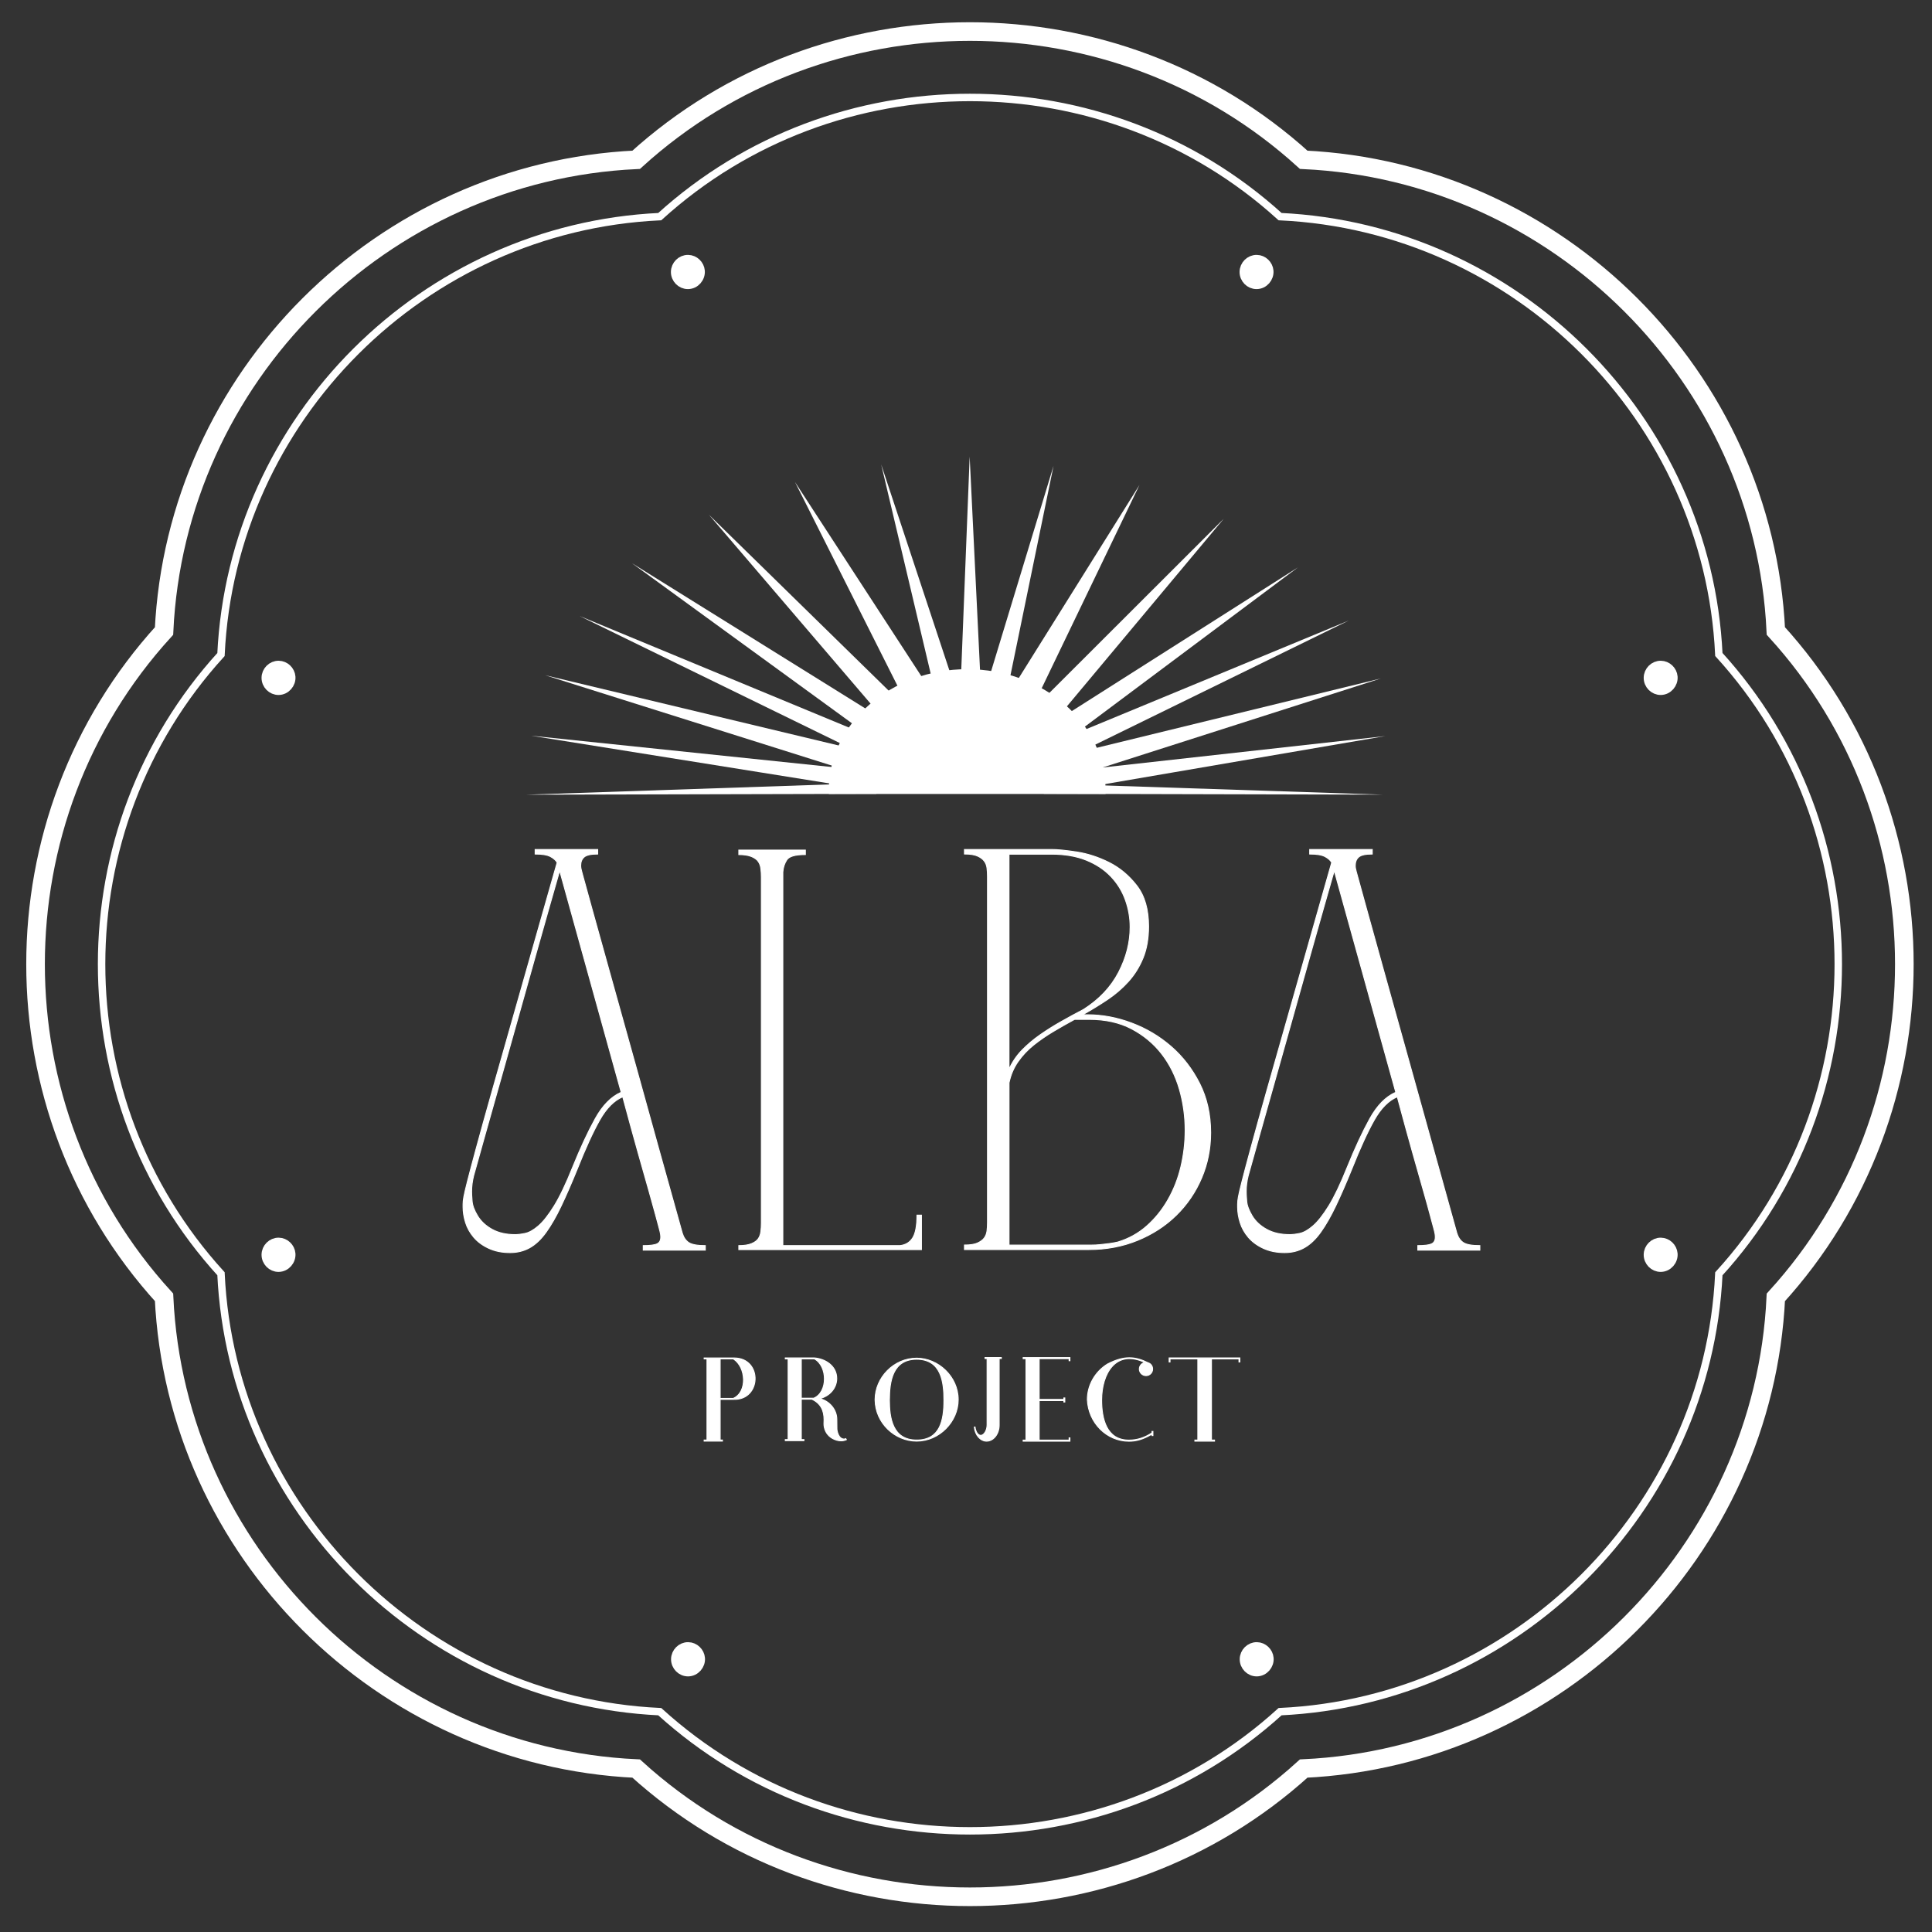 <?xml version="1.0" encoding="UTF-8"?> <svg xmlns="http://www.w3.org/2000/svg" width="178" height="178" viewBox="0 0 178 178" fill="none"><rect x="0" y="0" width="178" height="178" fill="#333333" stroke="none"/><path d="M163.612 119.53C162.509 142.913 143.544 161.842 120.113 162.94C102.771 178.694 75.957 178.694 58.612 162.94C35.178 161.839 16.213 142.91 15.113 119.524C-0.67 102.211 -0.67 75.451 15.113 58.138C16.216 34.752 35.181 15.823 58.612 14.722C75.957 -1.032 102.771 -1.032 120.113 14.722C143.544 15.819 162.505 34.745 163.612 58.132C179.398 75.448 179.398 102.214 163.612 119.53Z" stroke="white" stroke-width="1.715" stroke-miterlimit="10"></path><path d="M158.362 117.358C157.336 139.088 139.712 156.679 117.937 157.7C101.822 172.339 76.903 172.339 60.784 157.7C39.006 156.676 21.382 139.085 20.36 117.352C5.693 101.263 5.693 76.395 20.36 60.306C21.386 38.573 39.01 20.983 60.784 19.959C76.903 5.319 101.822 5.319 117.937 19.959C139.712 20.979 157.332 38.566 158.362 60.3C173.032 76.395 173.032 101.267 158.362 117.358Z" stroke="white" stroke-width="0.686" stroke-miterlimit="10"></path><path d="M153.014 114.545C153.558 114.551 154.003 114.993 154.047 115.512C154.097 116.101 153.625 116.663 153.008 116.67C152.431 116.673 151.948 116.184 151.952 115.602C151.955 115.02 152.441 114.538 153.014 114.545Z" fill="white" stroke="white" stroke-width="1.029" stroke-miterlimit="10"></path><path d="M153.014 61.391C153.558 61.398 154.003 61.839 154.047 62.358C154.097 62.947 153.625 63.509 153.008 63.516C152.431 63.519 151.948 63.031 151.952 62.448C151.955 61.869 152.441 61.384 153.014 61.391Z" fill="white" stroke="white" stroke-width="1.029" stroke-miterlimit="10"></path><path d="M25.674 114.545C26.217 114.551 26.663 114.993 26.706 115.512C26.756 116.101 26.284 116.663 25.667 116.67C25.09 116.673 24.608 116.184 24.611 115.602C24.614 115.02 25.1 114.538 25.674 114.545Z" fill="white" stroke="white" stroke-width="1.029" stroke-miterlimit="10"></path><path d="M63.403 151.811C63.946 151.818 64.392 152.259 64.436 152.778C64.486 153.367 64.013 153.929 63.396 153.936C62.82 153.939 62.337 153.45 62.34 152.868C62.344 152.286 62.83 151.804 63.403 151.811Z" fill="white" stroke="white" stroke-width="1.029" stroke-miterlimit="10"></path><path d="M115.795 151.811C116.338 151.818 116.784 152.259 116.828 152.778C116.878 153.367 116.405 153.929 115.788 153.936C115.212 153.939 114.729 153.45 114.732 152.868C114.736 152.286 115.222 151.804 115.795 151.811Z" fill="white" stroke="white" stroke-width="1.029" stroke-miterlimit="10"></path><path d="M25.674 61.391C26.217 61.398 26.663 61.839 26.706 62.358C26.756 62.947 26.284 63.509 25.667 63.516C25.09 63.519 24.608 63.031 24.611 62.448C24.614 61.869 25.1 61.384 25.674 61.391Z" fill="white" stroke="white" stroke-width="1.029" stroke-miterlimit="10"></path><path d="M115.782 23.998C116.325 24.004 116.771 24.446 116.815 24.965C116.865 25.554 116.392 26.116 115.775 26.122C115.199 26.126 114.716 25.637 114.719 25.055C114.723 24.473 115.209 23.991 115.782 23.998Z" fill="white" stroke="white" stroke-width="1.029" stroke-miterlimit="10"></path><path d="M63.39 23.998C63.933 24.004 64.379 24.446 64.422 24.965C64.473 25.554 64 26.116 63.383 26.122C62.807 26.126 62.324 25.637 62.327 25.055C62.331 24.473 62.817 23.991 63.39 23.998Z" fill="white" stroke="white" stroke-width="1.029" stroke-miterlimit="10"></path><path d="M81.473 66.306L65.32 47.428L83.655 65.37L81.473 66.306Z" fill="white"></path><path d="M80.771 68.297L58.219 51.885L82.592 67.056L80.771 68.297Z" fill="white"></path><path d="M81.04 70.248L53.385 56.747L82.471 68.793L81.04 70.248Z" fill="white"></path><path d="M81.077 71.935L50.224 62.208L82.465 69.927L81.077 71.935Z" fill="white"></path><path d="M80.668 72.858L48.93 67.782L81.167 71.141L80.668 72.858Z" fill="white"></path><path d="M80.738 73.139L48.427 73.219L80.886 72.119L80.738 73.139Z" fill="white"></path><path d="M96.17 73.136L127.418 73.213L96.17 72.182V73.136Z" fill="white"></path><path d="M83.853 65.503L73.246 44.413L86.531 64.828L83.853 65.503Z" fill="white"></path><path d="M86.434 64.968L81.187 42.793L88.445 64.714L86.434 64.968Z" fill="white"></path><path d="M96.971 66.665L112.745 47.796L94.789 65.728L96.971 66.665Z" fill="white"></path><path d="M98.145 68.297L119.584 52.273L96.324 67.056L98.145 68.297Z" fill="white"></path><path d="M97.279 70.382L124.267 57.171L95.851 68.926L97.279 70.382Z" fill="white"></path><path d="M97.53 72.008L127.223 62.508L96.538 69.997L97.53 72.008Z" fill="white"></path><path d="M98.198 72.858L127.63 67.816L97.702 71.142L98.198 72.858Z" fill="white"></path><path d="M94.966 65.503L104.984 44.677L92.388 64.827L94.966 65.503Z" fill="white"></path><path d="M92.543 64.908L97.065 42.92L90.404 64.834L92.543 64.908Z" fill="white"></path><path d="M88.453 64.513L89.338 42.067L90.431 64.58L88.453 64.513Z" fill="white"></path><path d="M101.513 72.808H76.708C76.708 66.838 82.26 61.997 89.109 61.997C95.961 61.997 101.513 66.835 101.513 72.808Z" fill="white" stroke="white" stroke-width="0.686" stroke-miterlimit="10"></path><path d="M62.859 113.611C62.983 114.009 63.181 114.3 63.459 114.484C63.737 114.668 64.243 114.762 64.981 114.762V115.177H59.265V114.762C59.879 114.762 60.301 114.709 60.532 114.602C60.764 114.495 60.878 114.287 60.878 113.979C60.878 113.889 60.871 113.788 60.854 113.681C60.837 113.574 60.791 113.384 60.717 113.106C60.64 112.831 60.532 112.43 60.395 111.908C60.257 111.386 60.056 110.667 59.795 109.746C59.533 108.826 59.201 107.662 58.803 106.25C58.404 104.837 57.928 103.104 57.374 101.05C56.573 101.388 55.869 102.1 55.252 103.191C54.635 104.279 53.945 105.791 53.177 107.722C52.654 109.01 52.161 110.138 51.702 111.105C51.243 112.072 50.78 112.875 50.317 113.521C49.855 114.167 49.355 114.642 48.819 114.946C48.279 115.251 47.672 115.405 46.998 115.405C46.261 115.405 45.607 115.274 45.041 115.013C44.471 114.752 44.011 114.414 43.656 113.999C43.304 113.584 43.049 113.133 42.895 112.641C42.741 112.152 42.664 111.674 42.664 111.215C42.664 111.125 42.664 111.031 42.664 110.941C42.664 110.757 42.687 110.536 42.734 110.275C42.781 110.014 42.895 109.522 43.079 108.803C43.264 108.083 43.532 107.069 43.887 105.764C44.239 104.463 44.739 102.666 45.386 100.38C46.029 98.095 46.837 95.257 47.806 91.868C48.775 88.478 49.949 84.346 51.333 79.467C51.209 79.253 51.001 79.069 50.71 78.915C50.418 78.761 49.949 78.684 49.305 78.684V78.269H55.068V78.684C54.451 78.684 54.039 78.774 53.824 78.958C53.609 79.142 53.502 79.403 53.502 79.741C53.502 79.832 53.509 79.925 53.526 80.016C53.542 80.106 53.626 80.431 53.78 80.983C53.935 81.535 54.186 82.455 54.541 83.743C54.894 85.032 55.416 86.912 56.11 89.382C56.801 91.851 57.693 95.05 58.786 98.975C59.869 102.907 61.23 107.785 62.859 113.611ZM52.761 107.538C53.469 105.788 54.159 104.302 54.837 103.074C55.514 101.849 56.312 101.036 57.233 100.635L51.564 80.207C51.35 80.943 51.041 82.017 50.642 83.429C50.244 84.841 49.791 86.444 49.281 88.237C48.775 90.031 48.245 91.918 47.692 93.896C47.139 95.873 46.599 97.784 46.08 99.624C45.557 101.465 45.081 103.151 44.652 104.687C44.222 106.219 43.884 107.431 43.636 108.321C43.512 108.813 43.451 109.305 43.451 109.793C43.451 109.977 43.465 110.268 43.498 110.667C43.529 111.065 43.696 111.516 44.005 112.025C44.313 112.53 44.759 112.945 45.342 113.266C45.925 113.588 46.633 113.748 47.464 113.748C47.709 113.748 48.017 113.712 48.386 113.635C48.755 113.558 49.161 113.33 49.607 112.945C50.053 112.56 50.535 111.948 51.058 111.105C51.578 110.262 52.148 109.074 52.761 107.538Z" fill="white" stroke="white" stroke-width="0.086" stroke-miterlimit="10"></path><path d="M84.895 111.955V115.13H68.069V114.762C68.562 114.762 68.951 114.702 69.246 114.578C69.537 114.458 69.745 114.304 69.869 114.12C69.993 113.936 70.07 113.721 70.1 113.474C70.131 113.23 70.147 112.969 70.147 112.691V80.805C70.147 80.531 70.131 80.27 70.1 80.022C70.07 79.778 69.993 79.564 69.869 79.38C69.745 79.196 69.537 79.042 69.246 78.918C68.954 78.798 68.562 78.734 68.069 78.734V78.319H74.201V78.734H74.154C73.262 78.734 72.709 78.895 72.494 79.216C72.28 79.537 72.156 79.915 72.125 80.344V114.762H82.914C83.437 114.702 83.829 114.464 84.09 114.049C84.352 113.634 84.483 112.938 84.483 111.955H84.895Z" fill="white" stroke="white" stroke-width="0.086" stroke-miterlimit="10"></path><path d="M111.541 104.362C111.541 105.835 111.263 107.223 110.71 108.525C110.157 109.83 109.379 110.971 108.383 111.951C107.384 112.932 106.194 113.708 104.81 114.274C103.425 114.842 101.92 115.124 100.29 115.124H88.858V114.709C89.381 114.709 89.78 114.648 90.055 114.525C90.33 114.404 90.538 114.25 90.679 114.066C90.816 113.882 90.9 113.668 90.934 113.42C90.964 113.176 90.981 112.915 90.981 112.637V80.752C90.981 80.477 90.964 80.216 90.934 79.969C90.903 79.725 90.82 79.51 90.679 79.326C90.541 79.142 90.334 78.988 90.055 78.865C89.78 78.744 89.378 78.68 88.858 78.68V78.266H96.881C97.434 78.266 98.209 78.343 99.207 78.496C100.207 78.65 101.196 78.972 102.181 79.463C103.163 79.955 104.018 80.668 104.739 81.602C105.46 82.539 105.822 83.787 105.822 85.353C105.822 86.457 105.651 87.424 105.316 88.251C104.977 89.08 104.525 89.806 103.955 90.436C103.385 91.065 102.734 91.624 101.997 92.115C101.259 92.607 100.505 93.066 99.737 93.494H100.2C101.551 93.494 102.905 93.748 104.256 94.254C105.607 94.759 106.821 95.482 107.897 96.415C108.973 97.352 109.848 98.486 110.526 99.822C111.203 101.167 111.541 102.676 111.541 104.362ZM92.962 98.52C93.27 97.844 93.669 97.255 94.162 96.75C94.655 96.245 95.208 95.776 95.822 95.348C96.435 94.919 97.082 94.511 97.759 94.13C98.436 93.745 99.127 93.37 99.834 93.002C101.279 92.082 102.356 90.941 103.063 89.576C103.77 88.21 104.122 86.822 104.122 85.413C104.122 84.553 103.975 83.72 103.683 82.907C103.391 82.094 102.946 81.374 102.345 80.745C101.745 80.116 100.994 79.618 100.086 79.249C99.177 78.881 98.111 78.697 96.881 78.697H92.962V98.52ZM99.094 114.715C99.617 114.715 100.062 114.715 100.431 114.715C100.8 114.715 101.122 114.699 101.4 114.668C101.675 114.638 101.936 114.608 102.185 114.575C102.429 114.545 102.691 114.498 102.969 114.438C103.985 114.133 104.873 113.641 105.641 112.965C106.409 112.289 107.062 111.486 107.599 110.549C108.135 109.616 108.538 108.595 108.799 107.491C109.06 106.387 109.191 105.266 109.191 104.131C109.191 102.843 109.014 101.585 108.662 100.357C108.306 99.129 107.763 98.041 107.026 97.091C106.288 96.141 105.366 95.374 104.26 94.789C103.153 94.207 101.846 93.916 100.341 93.916H99.003C98.326 94.284 97.665 94.658 97.022 95.043C96.378 95.428 95.778 95.843 95.225 96.285C94.672 96.73 94.196 97.235 93.797 97.804C93.398 98.373 93.119 99.022 92.965 99.758V114.712H99.094V114.715Z" fill="white" stroke="white" stroke-width="0.086" stroke-miterlimit="10"></path><path d="M134.22 113.611C134.344 114.009 134.542 114.3 134.82 114.484C135.095 114.668 135.605 114.762 136.342 114.762V115.177H130.626V114.762C131.24 114.762 131.662 114.709 131.894 114.602C132.125 114.495 132.239 114.287 132.239 113.979C132.239 113.889 132.232 113.788 132.216 113.681C132.199 113.574 132.155 113.384 132.078 113.106C132.001 112.831 131.894 112.43 131.756 111.908C131.619 111.386 131.418 110.667 131.156 109.746C130.895 108.826 130.563 107.662 130.164 106.25C129.765 104.837 129.289 103.104 128.736 101.05C127.934 101.388 127.23 102.1 126.613 103.191C125.997 104.279 125.306 105.791 124.538 107.722C124.015 109.01 123.523 110.138 123.063 111.105C122.601 112.072 122.141 112.875 121.679 113.521C121.219 114.167 120.716 114.642 120.18 114.946C119.64 115.251 119.034 115.405 118.36 115.405C117.622 115.405 116.968 115.274 116.402 115.013C115.832 114.752 115.373 114.414 115.017 113.999C114.665 113.584 114.41 113.133 114.256 112.641C114.102 112.152 114.025 111.674 114.025 111.215C114.025 111.125 114.025 111.031 114.025 110.941C114.025 110.757 114.048 110.536 114.095 110.275C114.142 110.014 114.256 109.522 114.441 108.803C114.625 108.083 114.893 107.069 115.249 105.764C115.601 104.463 116.1 102.666 116.747 100.38C117.394 98.095 118.199 95.257 119.168 91.868C120.137 88.478 121.31 84.346 122.694 79.467C122.57 79.253 122.363 79.069 122.071 78.915C121.779 78.761 121.31 78.684 120.666 78.684V78.269H126.429V78.684C125.816 78.684 125.4 78.774 125.185 78.958C124.971 79.142 124.864 79.403 124.864 79.741C124.864 79.832 124.87 79.925 124.887 80.016C124.9 80.106 124.988 80.431 125.142 80.983C125.296 81.535 125.547 82.455 125.903 83.743C126.255 85.032 126.778 86.912 127.468 89.382C128.159 91.851 129.051 95.05 130.144 98.975C131.233 102.907 132.591 107.785 134.22 113.611ZM124.126 107.538C124.833 105.788 125.524 104.302 126.201 103.074C126.878 101.849 127.676 101.036 128.598 100.635L122.929 80.207C122.715 80.943 122.406 82.017 122.007 83.429C121.608 84.841 121.156 86.444 120.646 88.237C120.14 90.031 119.61 91.918 119.057 93.896C118.504 95.873 117.967 97.784 117.444 99.624C116.921 101.465 116.445 103.151 116.016 104.687C115.587 106.219 115.249 107.431 115 108.321C114.876 108.813 114.816 109.305 114.816 109.793C114.816 109.977 114.833 110.268 114.863 110.667C114.893 111.065 115.064 111.516 115.369 112.025C115.674 112.53 116.12 112.945 116.707 113.266C117.29 113.588 117.998 113.748 118.829 113.748C119.074 113.748 119.382 113.712 119.751 113.635C120.12 113.558 120.525 113.33 120.971 112.945C121.417 112.56 121.9 111.948 122.423 111.105C122.943 110.262 123.509 109.074 124.126 107.538Z" fill="white" stroke="white" stroke-width="0.086" stroke-miterlimit="10"></path><path d="M67.554 128.927H66.35V132.674H66.558V132.775H64.875V132.674H65.136V125.196H64.875V125.115H67.681C70.269 125.152 70.169 129.037 67.554 128.927ZM67.564 125.199H66.35V128.84H67.554C68.885 128.261 68.747 125.948 67.564 125.199Z" fill="white" stroke="white" stroke-width="0.086" stroke-miterlimit="10"></path><path d="M77.979 132.641C77.825 132.714 77.664 132.748 77.49 132.748C77.363 132.748 77.239 132.731 77.101 132.694C76.484 132.513 76.186 132.135 76.042 131.801C75.961 131.603 75.914 131.396 75.914 131.185L75.924 130.807C75.924 129.977 75.636 129.298 74.795 128.91H73.826V132.631H74.07V132.731H72.351V132.631H72.612V125.199H72.351V125.108H75.019C76.005 125.182 77.091 125.821 77.091 127.006C77.091 127.889 76.431 128.642 75.515 128.856C76.431 129.074 77.098 129.877 77.098 130.77L77.108 131.664C77.108 131.827 77.252 132.584 77.768 132.584C77.822 132.584 77.876 132.574 77.922 132.547L77.979 132.641ZM73.826 125.199V128.819H74.976C76.286 128.267 76.26 125.875 75.039 125.199H73.826Z" fill="white" stroke="white" stroke-width="0.086" stroke-miterlimit="10"></path><path d="M84.453 132.774C82.445 132.774 80.651 131.111 80.624 128.98V128.953C80.624 126.922 82.354 125.132 84.453 125.132C86.434 125.132 88.282 126.822 88.282 128.953C88.282 130.978 86.542 132.774 84.453 132.774ZM86.967 129C86.967 127.347 86.733 125.232 84.453 125.232C82.244 125.232 81.945 127.247 81.945 129C81.945 130.589 82.207 132.677 84.453 132.677C86.632 132.677 86.967 130.844 86.967 129Z" fill="white" stroke="white" stroke-width="0.086" stroke-miterlimit="10"></path><path d="M92.254 125.072V125.162H92.056V131.296C92.056 132.119 91.53 132.778 90.896 132.778C90.337 132.778 89.837 132.226 89.767 131.486L89.83 131.476C89.894 131.938 90.112 132.243 90.363 132.243C90.652 132.243 90.943 131.791 90.943 131.276V125.162H90.752V125.072H92.254Z" fill="white" stroke="white" stroke-width="0.086" stroke-miterlimit="10"></path><path d="M98.574 125.079V125.366H98.5V125.176H95.741V128.933H98.014V128.796H98.104V129.168H98.014V129.04H95.741V132.681H98.5V132.474H98.574V132.781H94.266V132.681H94.527V125.176H94.266V125.075H98.574V125.079Z" fill="white" stroke="white" stroke-width="0.086" stroke-miterlimit="10"></path><path d="M106.221 131.881V132.259H106.14V132.125C105.309 132.62 104.675 132.784 104.015 132.784C101.96 132.784 100.277 131.095 100.18 128.953C100.18 127.615 100.904 126.37 102.034 125.674C103.599 124.861 104.605 124.978 105.778 125.557C106.023 125.63 106.194 125.855 106.194 126.136C106.194 126.47 105.923 126.741 105.587 126.741C105.252 126.741 104.97 126.47 104.97 126.136C104.97 125.821 105.205 125.577 105.487 125.53C102.781 124.265 101.497 126.577 101.497 128.99C101.497 130.643 101.903 132.684 104.012 132.684C104.809 132.684 105.477 132.44 106.137 132.015V131.881H106.221Z" fill="white" stroke="white" stroke-width="0.086" stroke-miterlimit="10"></path><path d="M114.23 125.108V125.48H114.15V125.199H111.615V132.677H111.897V132.778H110.087V132.677H110.358V125.199H107.797V125.48H107.716V125.108H114.23Z" fill="white" stroke="white" stroke-width="0.086" stroke-miterlimit="10"></path></svg> 
